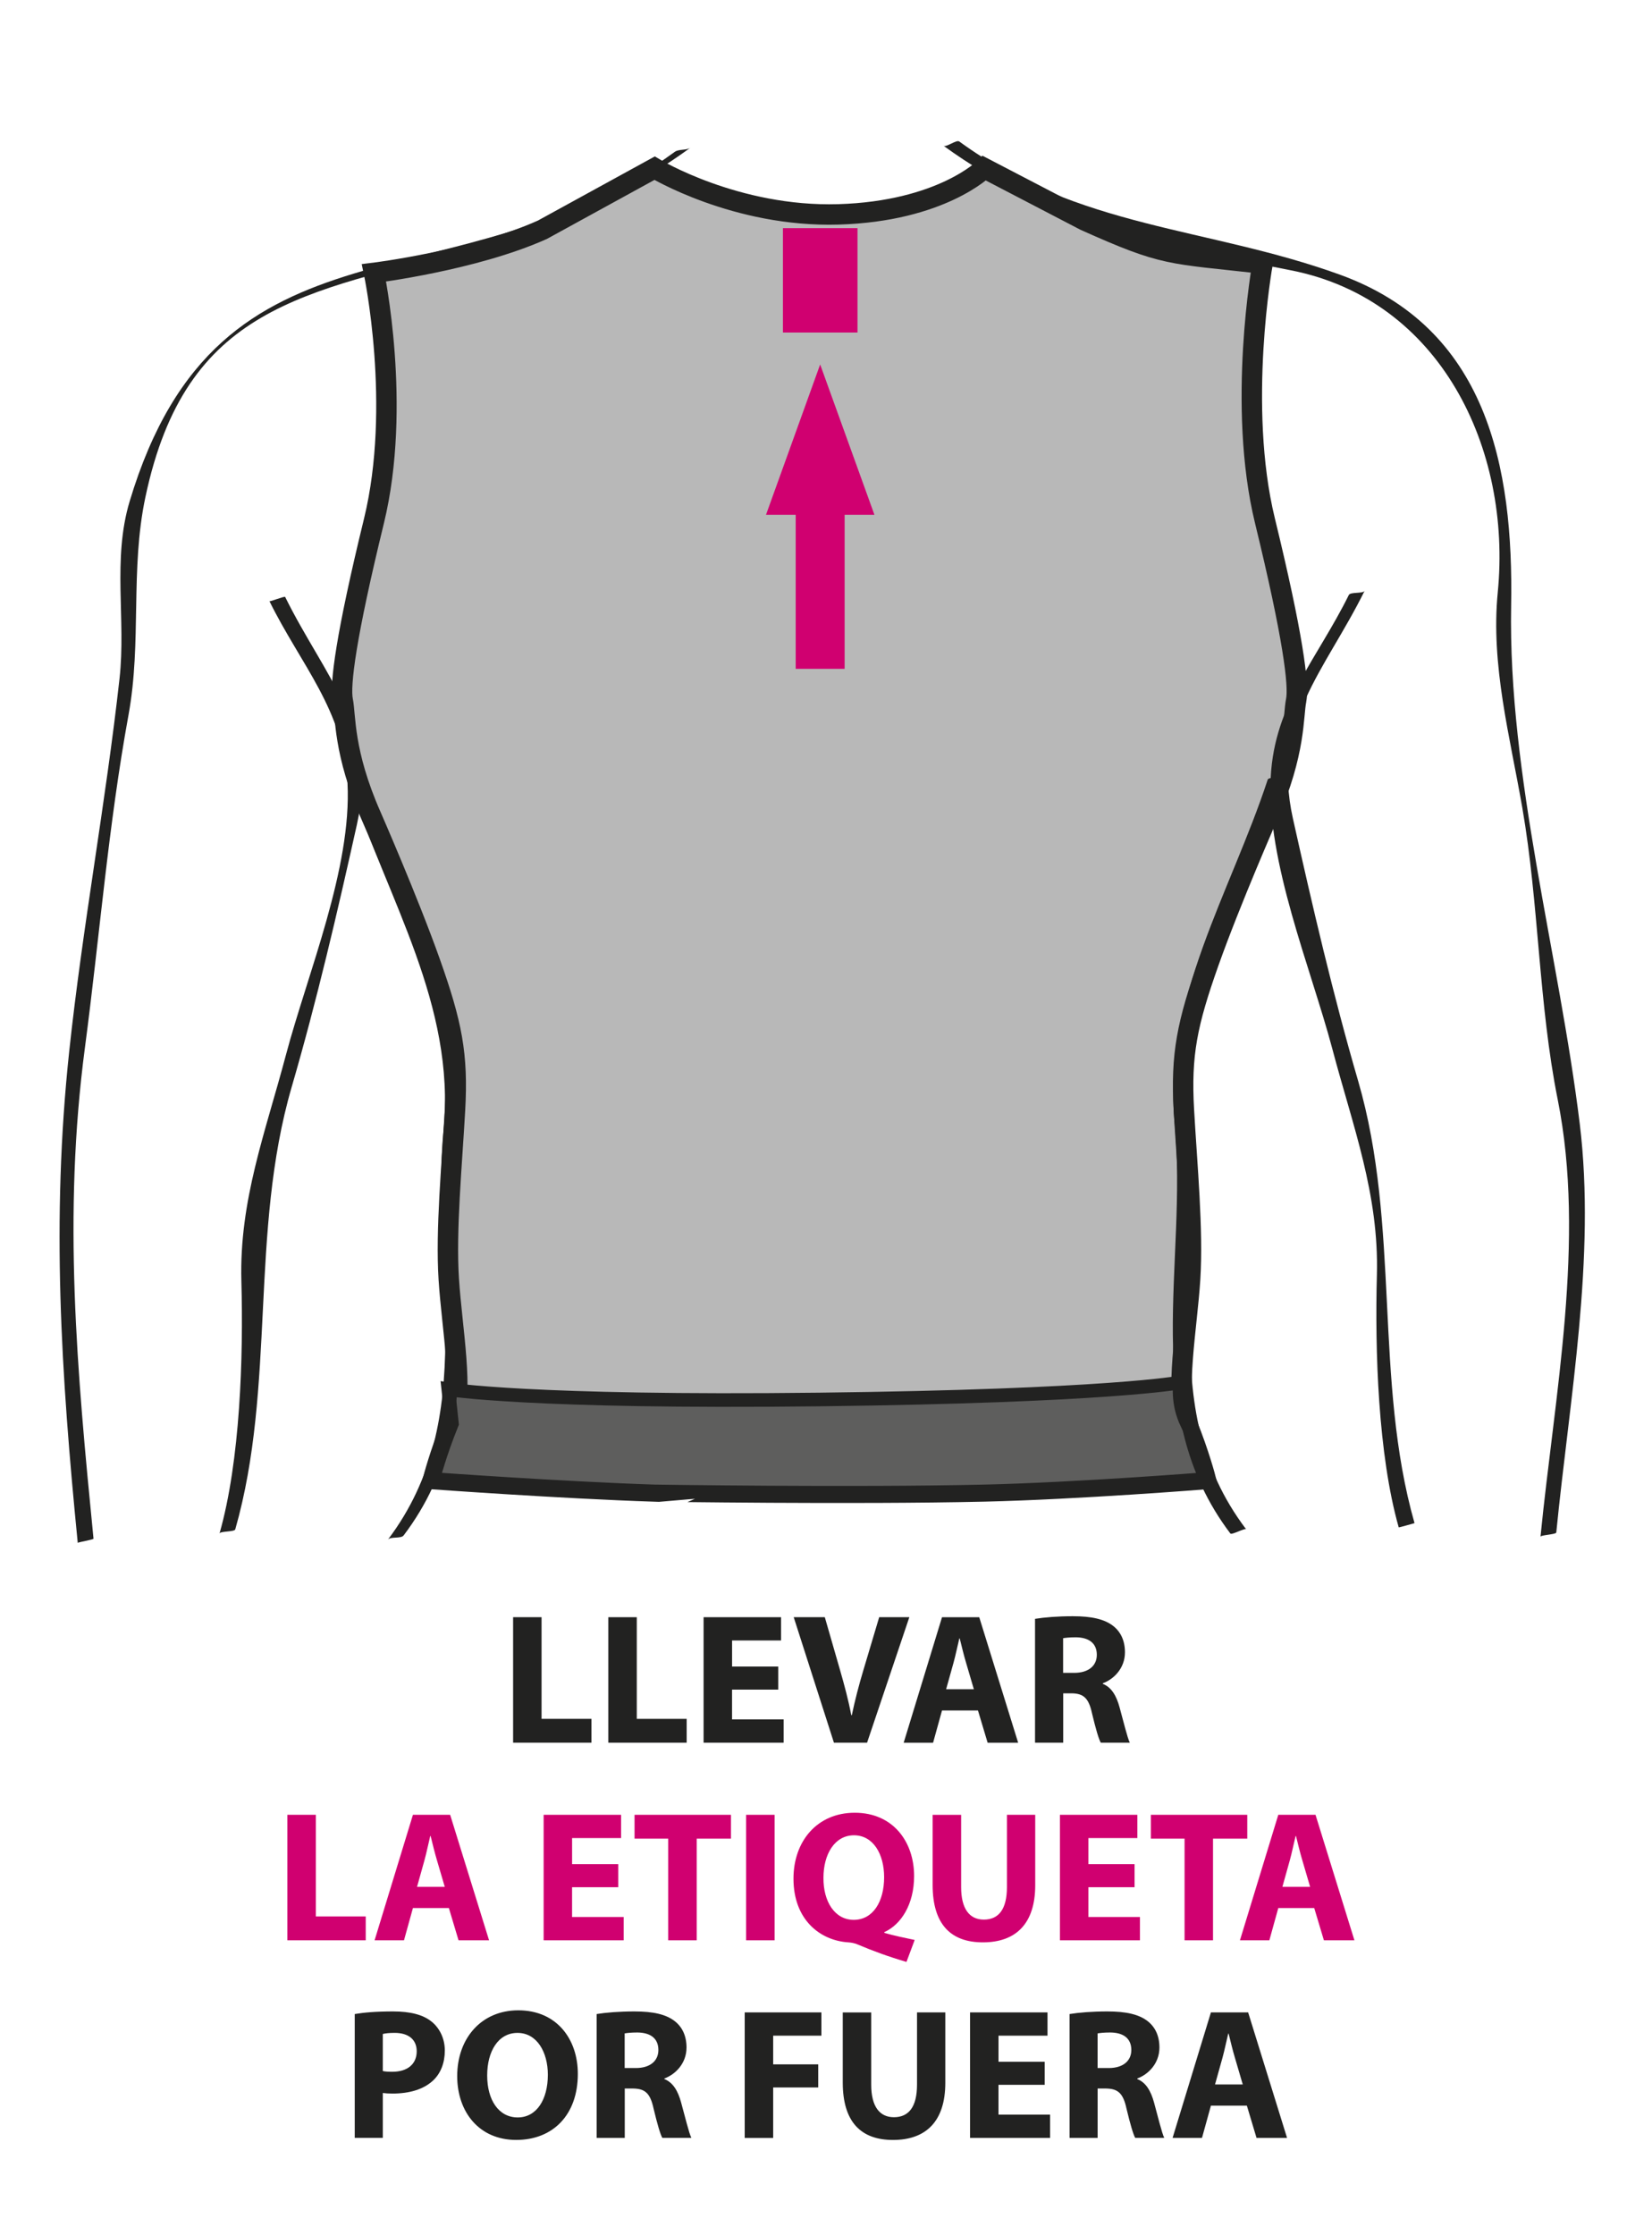<?xml version="1.0" encoding="utf-8"?>
<!-- Generator: Adobe Illustrator 16.0.0, SVG Export Plug-In . SVG Version: 6.00 Build 0)  -->
<!DOCTYPE svg PUBLIC "-//W3C//DTD SVG 1.1//EN" "http://www.w3.org/Graphics/SVG/1.1/DTD/svg11.dtd">
<svg version="1.1" id="Vrstva_1" xmlns="http://www.w3.org/2000/svg" xmlns:xlink="http://www.w3.org/1999/xlink" x="0px" y="0px"
	 width="60.667px" height="82.042px" viewBox="0 0 60.667 82.042" enable-background="new 0 0 60.667 82.042" xml:space="preserve">
<g>
	<g>
		<path fill="#222221" d="M18.843,59.367h1.045v3.732h1.832v0.875h-2.877V59.367z"/>
		<path fill="#222221" d="M22.339,59.367h1.046v3.732h1.832v0.875h-2.878V59.367z"/>
		<path fill="#222221" d="M28.578,62.025h-1.695v1.094h1.894v0.855h-2.939v-4.607h2.844v0.854h-1.798v0.957h1.695V62.025z"/>
		<path fill="#222221" d="M30.625,63.974l-1.477-4.607h1.142l0.561,1.947c0.157,0.547,0.301,1.074,0.41,1.648h0.021
			c0.116-0.555,0.26-1.102,0.417-1.627l0.588-1.969h1.107l-1.552,4.607H30.625z"/>
		<path fill="#222221" d="M34.594,62.791l-0.328,1.184h-1.08l1.408-4.607h1.367l1.429,4.607h-1.121l-0.355-1.184H34.594z
			 M35.763,62.011l-0.287-0.977c-0.082-0.273-0.164-0.615-0.232-0.889H35.23c-0.068,0.273-0.137,0.621-0.212,0.889l-0.273,0.977
			H35.763z"/>
		<path fill="#222221" d="M38.01,59.427c0.335-0.055,0.834-0.096,1.388-0.096c0.684,0,1.162,0.104,1.49,0.363
			c0.273,0.219,0.424,0.539,0.424,0.963c0,0.588-0.417,0.992-0.813,1.135v0.021c0.321,0.129,0.499,0.438,0.615,0.861
			c0.144,0.52,0.287,1.121,0.376,1.299h-1.066c-0.075-0.131-0.185-0.506-0.321-1.074c-0.123-0.574-0.321-0.73-0.745-0.738h-0.314
			v1.813H38.01V59.427z M39.042,61.41h0.41c0.52,0,0.827-0.26,0.827-0.662c0-0.424-0.287-0.637-0.766-0.643
			c-0.253,0-0.396,0.02-0.472,0.033V61.41z"/>
		<path fill="#D00070" d="M10.552,66.621h1.047v3.732h1.832v0.875h-2.879V66.621z"/>
		<path fill="#D00070" d="M15.164,70.044l-0.328,1.184h-1.08l1.408-4.607h1.367l1.429,4.607h-1.121l-0.355-1.184H15.164z
			 M16.333,69.265l-0.287-0.977c-0.082-0.273-0.164-0.615-0.232-0.889h-0.014c-0.068,0.273-0.137,0.621-0.212,0.889l-0.273,0.977
			H16.333z"/>
		<path fill="#D00070" d="M22.703,69.279h-1.695v1.094h1.895v0.855h-2.939v-4.607h2.844v0.854h-1.799v0.957h1.695V69.279z"/>
		<path fill="#D00070" d="M24.539,67.496h-1.236v-0.875h3.541v0.875h-1.258v3.732h-1.047V67.496z"/>
		<path fill="#D00070" d="M28.447,66.621v4.607H27.4v-4.607H28.447z"/>
		<path fill="#D00070" d="M33.289,72.021c-0.656-0.191-1.203-0.391-1.818-0.65c-0.104-0.041-0.213-0.061-0.322-0.068
			c-1.039-0.068-2.01-0.834-2.01-2.338c0-1.381,0.875-2.42,2.25-2.42c1.408,0,2.18,1.066,2.18,2.324
			c0,1.047-0.484,1.785-1.094,2.059v0.027c0.355,0.102,0.752,0.184,1.115,0.26L33.289,72.021z M32.468,68.91
			c0-0.84-0.396-1.537-1.107-1.537s-1.121,0.697-1.121,1.559c-0.008,0.875,0.416,1.545,1.113,1.545
			C32.058,70.476,32.468,69.812,32.468,68.91z"/>
		<path fill="#D00070" d="M35.296,66.621v2.652c0,0.793,0.301,1.195,0.834,1.195c0.547,0,0.848-0.383,0.848-1.195v-2.652h1.039
			v2.584c0,1.422-0.719,2.098-1.922,2.098c-1.162,0-1.846-0.643-1.846-2.111v-2.57H35.296z"/>
		<path fill="#D00070" d="M41.666,69.279H39.97v1.094h1.893v0.855h-2.939v-4.607h2.844v0.854H39.97v0.957h1.695V69.279z"/>
		<path fill="#D00070" d="M43.501,67.496h-1.238v-0.875h3.541v0.875h-1.258v3.732h-1.045V67.496z"/>
		<path fill="#D00070" d="M46.943,70.044l-0.328,1.184h-1.08l1.408-4.607h1.367l1.429,4.607h-1.121l-0.355-1.184H46.943z
			 M48.112,69.265l-0.287-0.977c-0.082-0.273-0.164-0.615-0.232-0.889h-0.014c-0.068,0.273-0.137,0.621-0.212,0.889l-0.273,0.977
			H48.112z"/>
		<path fill="#222221" d="M13.027,73.935c0.32-0.055,0.771-0.096,1.408-0.096c0.643,0,1.1,0.123,1.408,0.369
			c0.293,0.232,0.492,0.615,0.492,1.066s-0.15,0.834-0.424,1.094c-0.355,0.336-0.883,0.486-1.498,0.486
			c-0.137,0-0.26-0.008-0.355-0.021v1.648h-1.031V73.935z M14.058,76.027c0.09,0.021,0.199,0.027,0.35,0.027
			c0.553,0,0.895-0.279,0.895-0.752c0-0.424-0.293-0.676-0.813-0.676c-0.213,0-0.355,0.02-0.432,0.041V76.027z"/>
		<path fill="#222221" d="M21.22,76.13c0,1.51-0.916,2.426-2.263,2.426c-1.367,0-2.167-1.031-2.167-2.344
			c0-1.381,0.882-2.414,2.242-2.414C20.448,73.798,21.22,74.859,21.22,76.13z M17.891,76.191c0,0.902,0.424,1.539,1.121,1.539
			c0.704,0,1.107-0.67,1.107-1.566c0-0.826-0.396-1.537-1.114-1.537C18.301,74.626,17.891,75.296,17.891,76.191z"/>
		<path fill="#222221" d="M21.909,73.935c0.335-0.055,0.834-0.096,1.388-0.096c0.684,0,1.162,0.104,1.49,0.363
			c0.273,0.219,0.424,0.539,0.424,0.963c0,0.588-0.417,0.992-0.813,1.135v0.021c0.321,0.129,0.499,0.438,0.615,0.861
			c0.144,0.52,0.287,1.121,0.376,1.299h-1.066c-0.075-0.131-0.185-0.506-0.321-1.074c-0.123-0.574-0.321-0.73-0.745-0.738h-0.314
			v1.813h-1.032V73.935z M22.941,75.917h0.41c0.52,0,0.827-0.26,0.827-0.662c0-0.424-0.287-0.637-0.766-0.643
			c-0.253,0-0.396,0.02-0.472,0.033V75.917z"/>
		<path fill="#222221" d="M27.349,73.875h2.816v0.854h-1.771v1.053h1.654v0.848h-1.654v1.854h-1.046V73.875z"/>
		<path fill="#222221" d="M31.994,73.875v2.652c0,0.793,0.301,1.195,0.834,1.195c0.547,0,0.848-0.383,0.848-1.195v-2.652h1.039
			v2.584c0,1.422-0.717,2.098-1.92,2.098c-1.162,0-1.846-0.643-1.846-2.111v-2.57H31.994z"/>
		<path fill="#222221" d="M38.363,76.533h-1.695v1.094h1.895v0.855h-2.939v-4.607h2.844v0.854h-1.799v0.957h1.695V76.533z"/>
		<path fill="#222221" d="M39.277,73.935c0.334-0.055,0.834-0.096,1.387-0.096c0.684,0,1.162,0.104,1.49,0.363
			c0.273,0.219,0.424,0.539,0.424,0.963c0,0.588-0.416,0.992-0.813,1.135v0.021c0.32,0.129,0.498,0.438,0.615,0.861
			c0.143,0.52,0.287,1.121,0.375,1.299h-1.066c-0.074-0.131-0.184-0.506-0.32-1.074c-0.123-0.574-0.322-0.73-0.746-0.738h-0.314
			v1.813h-1.031V73.935z M40.308,75.917h0.41c0.52,0,0.828-0.26,0.828-0.662c0-0.424-0.287-0.637-0.766-0.643
			c-0.254,0-0.396,0.02-0.473,0.033V75.917z"/>
		<path fill="#222221" d="M44.469,77.298l-0.328,1.184h-1.08l1.408-4.607h1.367l1.429,4.607h-1.121l-0.355-1.184H44.469z
			 M45.638,76.519l-0.287-0.977c-0.082-0.273-0.164-0.615-0.232-0.889h-0.014c-0.068,0.273-0.137,0.621-0.212,0.889l-0.273,0.977
			H45.638z"/>
	</g>
</g>
<g>
	<path fill="#B8B8B8" stroke="#222221" stroke-width="0.75" stroke-miterlimit="10" d="M36.148,54.75
		c3.438-0.08,8.13-0.453,8.13-0.453s-0.229-0.902-0.687-2.033c-0.46-1.129,0-3.502,0.114-5.309c0.114-1.809-0.114-4.18-0.229-6.213
		c-0.114-2.033,0.115-3.163,0.915-5.422c0.802-2.259,2.171-5.378,2.171-5.378c1.023-2.327,0.921-3.659,1.036-4.224
		c0.113-0.565-0.115-2.373-1.145-6.6c-1.031-4.227-0.088-9.441-0.088-9.441c-3.457-0.39-3.556-0.249-6.526-1.581l-3.691-1.921
		c0,0-1.577,1.582-5.355,1.695c-3.777,0.112-6.755-1.695-6.755-1.695l-4.121,2.26c-2.52,1.13-6.183,1.582-6.183,1.582
		s1.029,4.876,0,9.103c-1.032,4.227-1.261,6.034-1.146,6.6c0.113,0.564,0.012,1.896,1.037,4.224c0,0,1.367,3.119,2.169,5.378
		c0.802,2.259,1.029,3.389,0.915,5.422c-0.113,2.033-0.344,4.404-0.229,6.213c0.115,1.807,0.572,4.18,0.115,5.309
		c-0.459,1.131-0.688,2.033-0.688,2.033s4.694,0.34,8.129,0.453C24.038,54.75,31.312,54.861,36.148,54.75z"/>
	<path fill="#5E5E5D" stroke="#222221" stroke-width="0.5" stroke-miterlimit="10" d="M43.591,52.263
		c0.54,1.092,0.687,2.033,0.687,2.033s-4.692,0.373-8.13,0.453c-4.836,0.111-12.11,0-12.11,0c-3.435-0.113-8.129-0.453-8.129-0.453
		s0.229-0.902,0.688-2.033L16.463,51c0,0,3,0.5,13.625,0.375s13.25-0.625,13.25-0.625S43.213,51.5,43.591,52.263z"/>
	<g>
		<rect x="29.221" y="17.041" fill-rule="evenodd" clip-rule="evenodd" fill="#D00070" width="1.797" height="7.512"/>
		<polygon fill-rule="evenodd" clip-rule="evenodd" fill="#D00070" points="32.112,18.898 28.13,18.898 30.119,13.379 		"/>
	</g>
	<rect x="28.752" y="8.375" fill-rule="evenodd" clip-rule="evenodd" fill="#D00070" width="2.738" height="3.832"/>
	<g>
		<g>
			<g>
				<path fill="#222221" d="M24.779,5.575C16.697,11.467,8.084,7.327,4.76,18.408c-0.639,2.13-0.13,4.33-0.37,6.497
					c-0.508,4.575-1.36,9.116-1.85,13.706C1.88,44.802,2.241,50.41,2.855,56.64c-0.003-0.027,0.583-0.119,0.579-0.156
					c-0.611-6.197-1.13-11.865-0.315-18.028c0.54-4.083,0.858-8.148,1.6-12.208c0.492-2.693,0.055-5.328,0.62-7.996
					c1.487-7.031,5.836-7.488,11.981-9.117c2.882-0.764,5.617-1.951,8.038-3.716C25.209,5.529,24.931,5.464,24.779,5.575
					L24.779,5.575z"/>
			</g>
		</g>
		<g>
			<g>
				<path fill="#222221" d="M9.894,22.068c1.157,2.344,2.726,3.989,2.867,6.677c0.164,3.125-1.469,6.998-2.263,9.99
					c-0.753,2.839-1.715,5.333-1.634,8.296c0.076,2.762-0.04,6.592-0.803,9.264c0.027-0.094,0.55-0.053,0.579-0.154
					c1.501-5.26,0.517-10.898,2.071-16.236c0.925-3.175,1.677-6.405,2.395-9.632c0.791-3.554-1.168-5.39-2.634-8.359
					C10.454,21.874,9.909,22.099,9.894,22.068L9.894,22.068z"/>
			</g>
		</g>
		<g>
			<g>
				<path fill="#222221" d="M14.823,56.365c3.476-4.59,1.323-9.83,2.046-15.06c0.62-4.481-2.067-8.506-3.419-12.614
					c-0.005-0.015-0.577,0.162-0.579,0.155c1.381,4.196,3.857,8.054,3.419,12.614c-0.497,5.176,1.352,10.573-2.046,15.061
					C14.337,56.398,14.727,56.494,14.823,56.365L14.823,56.365z"/>
			</g>
		</g>
		<g>
			<g>
				<path fill="#222221" d="M34.648,5.35c3.879,2.828,8.164,3.668,12.763,4.574c5.489,1.082,8.109,6.551,7.592,11.818
					c-0.263,2.673,0.449,5.295,0.903,7.921c0.613,3.543,0.593,7.18,1.299,10.705c1.033,5.155-0.121,10.86-0.633,16.045
					c0.007-0.066,0.572-0.08,0.58-0.156c0.48-4.871,1.458-10.107,0.863-14.991c-0.755-6.187-2.635-12.797-2.521-19.015
					c0.093-5.124-0.887-10.216-6.299-12.172c-4.862-1.757-9.563-1.674-13.967-4.885C35.124,5.118,34.747,5.421,34.648,5.35
					L34.648,5.35z"/>
			</g>
		</g>
		<g>
			<g>
				<path fill="#222221" d="M49.533,21.842c-1.158,2.344-2.727,3.989-2.867,6.677c-0.164,3.124,1.469,6.998,2.263,9.99
					c0.752,2.839,1.716,5.332,1.635,8.297c-0.074,2.764,0.042,6.588,0.802,9.264c0.002,0.008,0.58-0.154,0.58-0.156
					c-1.496-5.262-0.516-10.896-2.071-16.235c-0.925-3.175-1.676-6.406-2.395-9.632c-0.791-3.553,1.167-5.392,2.634-8.359
					C50.055,21.802,49.593,21.721,49.533,21.842L49.533,21.842z"/>
			</g>
		</g>
		<g>
			<g>
				<path fill="#222221" d="M45.763,56.14c-3.477-4.588-1.326-9.832-2.047-15.062c-0.618-4.482,2.066-8.506,3.419-12.614
					c-0.033,0.101-0.544,0.048-0.58,0.155c-1.381,4.197-3.855,8.054-3.419,12.614c0.496,5.176-1.352,10.577,2.047,15.061
					C45.231,56.359,45.72,56.083,45.763,56.14L45.763,56.14z"/>
			</g>
		</g>
	</g>
</g>
</svg>
